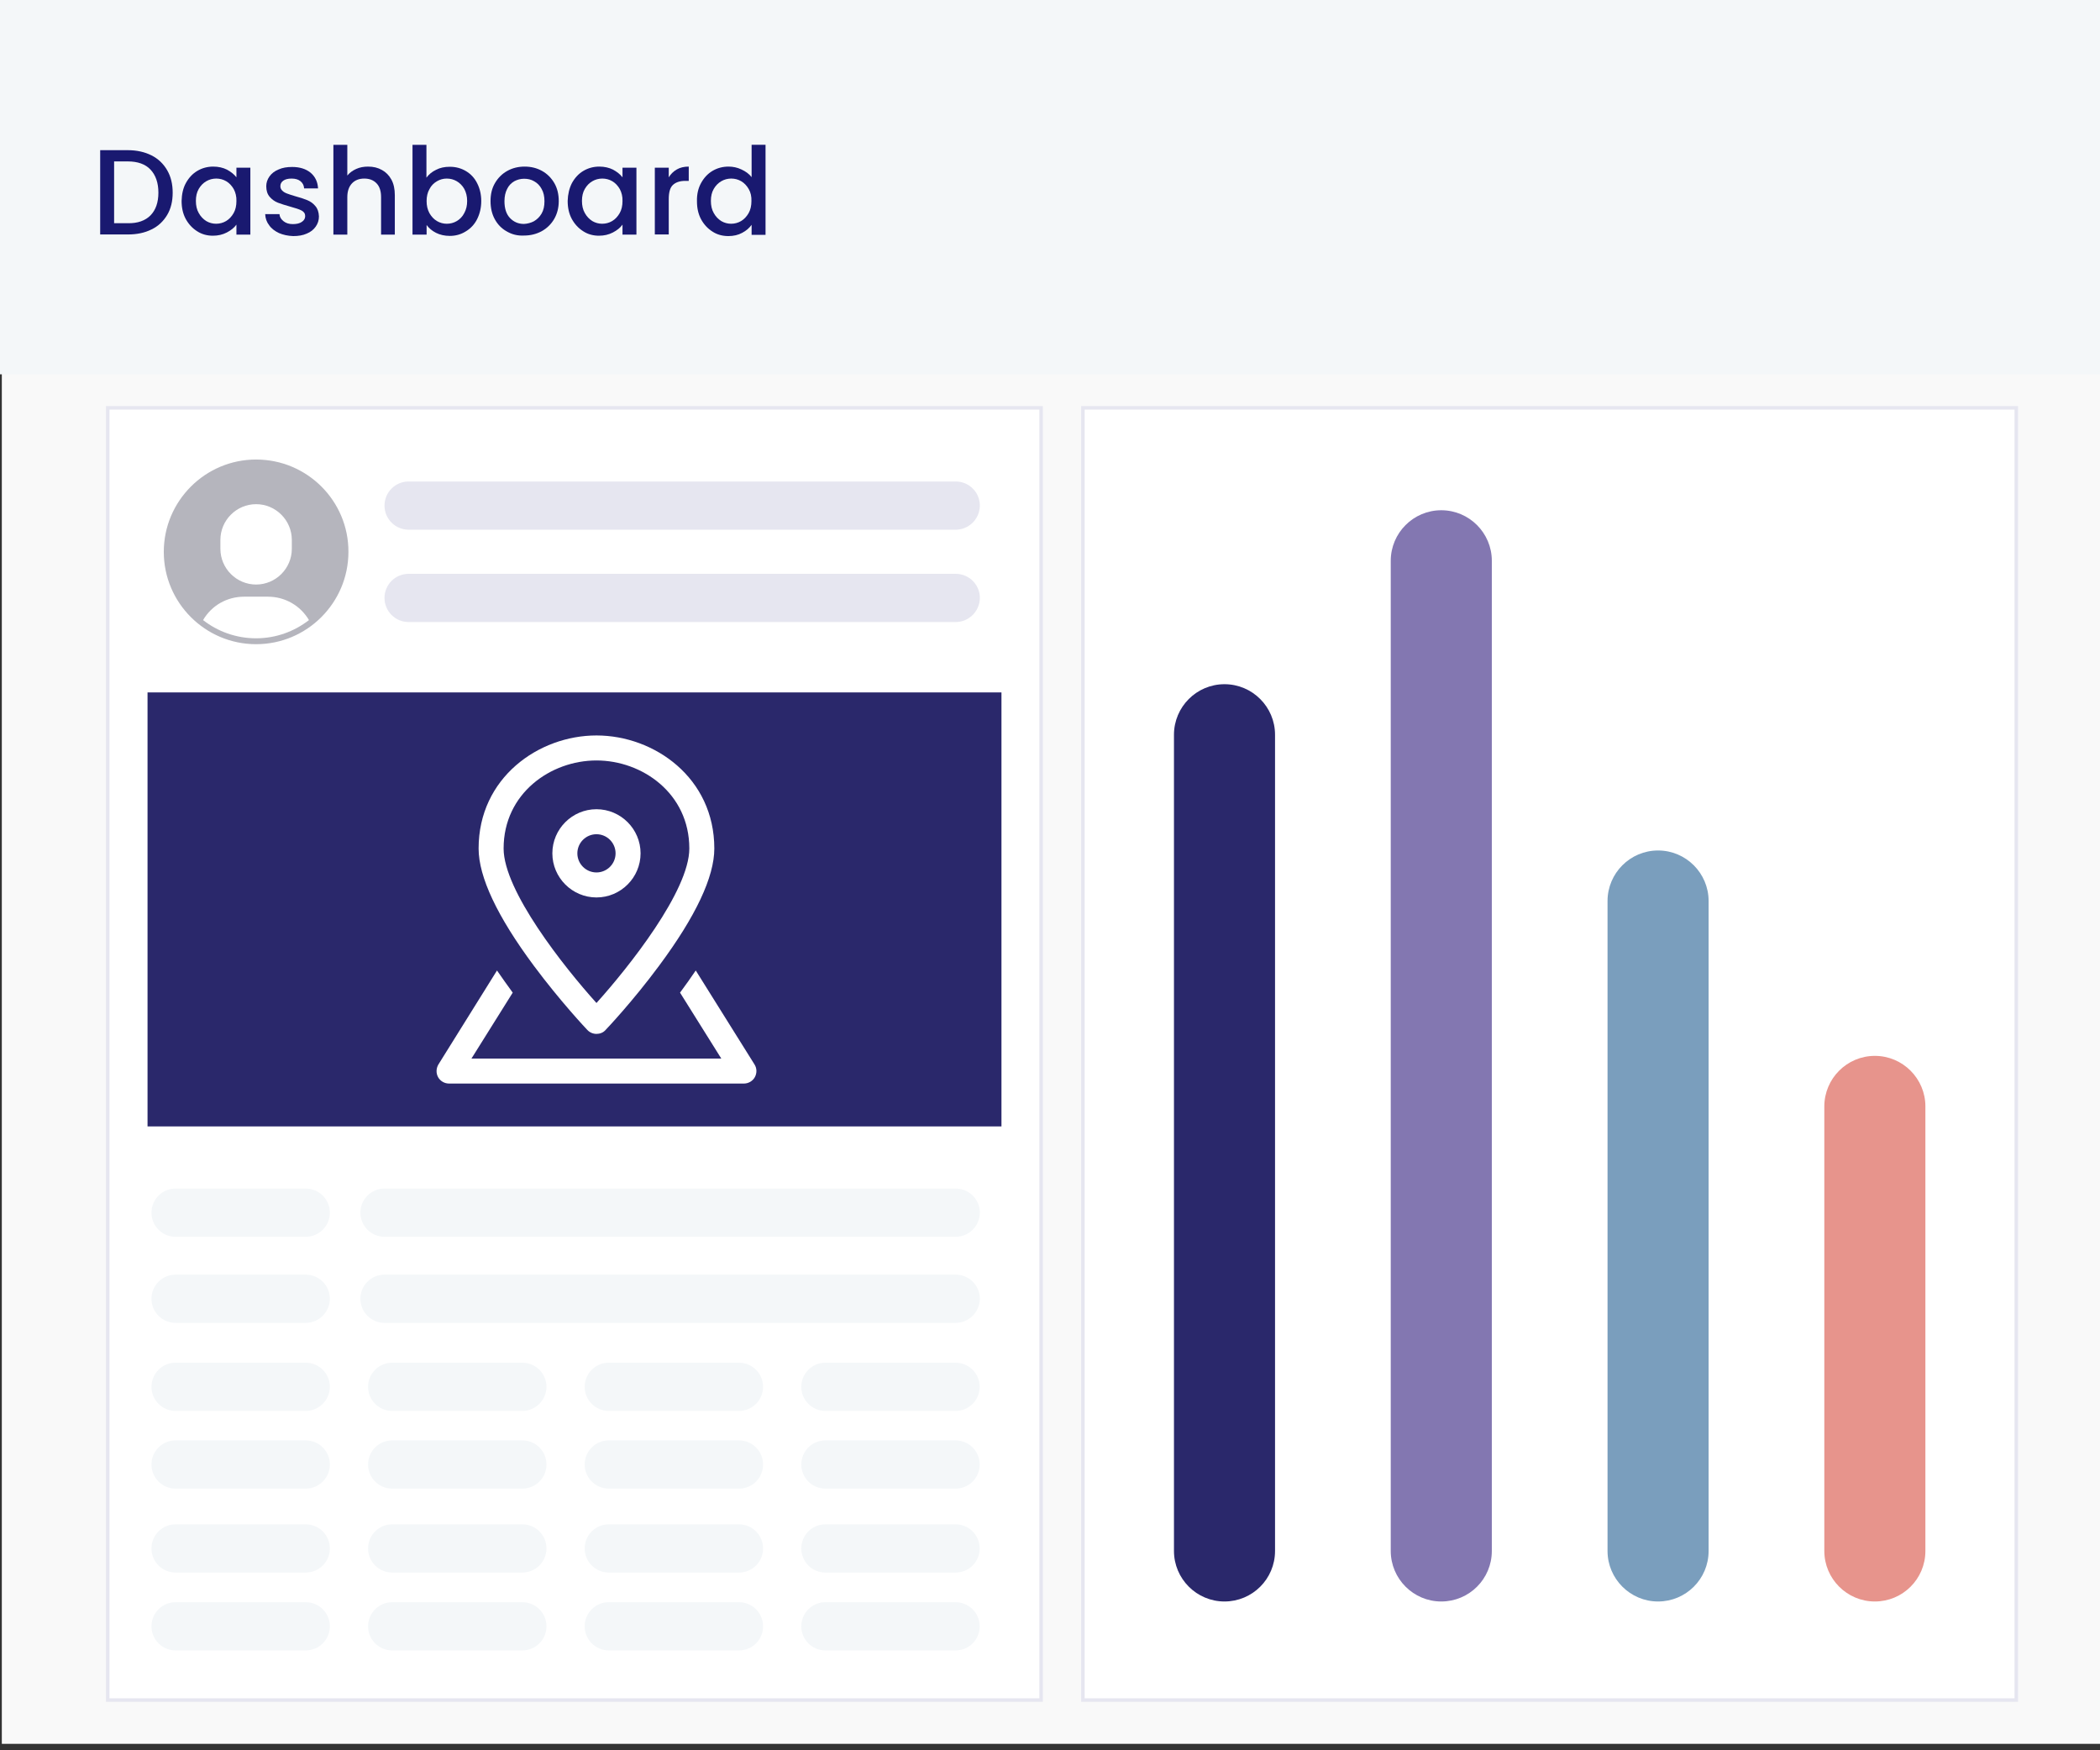 <?xml version="1.0" encoding="UTF-8"?><svg id="Layer_1" xmlns="http://www.w3.org/2000/svg" viewBox="0 0 1176 980"><rect x="0" y="0" width="1176" height="980" fill="#333333" stroke="none"/><defs><style>.cls-1{fill:none;stroke:#db4433;stroke-linecap:round;stroke-linejoin:round;stroke-width:14px;}.cls-2{fill:#f9f9f9;}.cls-3{fill:#f4f7f9;}.cls-4{fill:#e6e6f0;}.cls-5,.cls-6{fill:#fff;}.cls-7{fill:#e7948c;}.cls-8{fill:#b5b5bd;}.cls-9{fill:#191970;}.cls-10{fill:#2a286b;}.cls-11{fill:#8377b1;}.cls-12{fill:#7a9ebd;}.cls-6{stroke:#e6e6f0;stroke-miterlimit:10;stroke-width:1.96px;}</style></defs><rect class="cls-2" x="1.02" y="82.59" width="1176" height="893.8"/><rect class="cls-6" x="60.32" y="228.35" width="522.7" height="723.54"/><rect class="cls-6" x="606.42" y="228.35" width="522.7" height="723.54"/><rect class="cls-10" x="82.62" y="387.69" width="478.2" height="243"/><path class="cls-3" d="M535.12,692.49H215.32c-7.4,0-13.5-6-13.5-13.5h0c0-7.4,6-13.5,13.5-13.5h319.9c7.4,0,13.5,6,13.5,13.5h0c-.1,7.5-6.1,13.5-13.6,13.5Z"/><path class="cls-3" d="M535.12,740.69H215.32c-7.4,0-13.5-6-13.5-13.5h0c0-7.4,6-13.5,13.5-13.5h319.9c7.4,0,13.5,6,13.5,13.5h0c-.1,7.4-6.1,13.5-13.6,13.5Z"/><path class="cls-4" d="M535.12,296.59H228.82c-7.4,0-13.5-6-13.5-13.5h0c0-7.4,6-13.5,13.5-13.5h306.4c7.4,0,13.5,6,13.5,13.5h0c-.1,7.5-6.1,13.5-13.6,13.5Z"/><path class="cls-4" d="M535.12,348.29H228.82c-7.4,0-13.5-6-13.5-13.5h0c0-7.4,6-13.5,13.5-13.5h306.4c7.4,0,13.5,6,13.5,13.5h0c-.1,7.5-6.1,13.5-13.6,13.5Z"/><path class="cls-3" d="M171.22,692.49H98.32c-7.4,0-13.5-6-13.5-13.5h0c0-7.4,6-13.5,13.5-13.5h72.9c7.4,0,13.5,6,13.5,13.5h0c0,7.5-6.1,13.5-13.5,13.5Z"/><path class="cls-3" d="M171.22,740.69H98.32c-7.4,0-13.5-6-13.5-13.5h0c0-7.4,6-13.5,13.5-13.5h72.9c7.4,0,13.5,6,13.5,13.5h0c0,7.4-6.1,13.5-13.5,13.5Z"/><path class="cls-3" d="M171.22,789.99H98.32c-7.4,0-13.5-6-13.5-13.5h0c0-7.4,6-13.5,13.5-13.5h72.9c7.4,0,13.5,6,13.5,13.5h0c0,7.4-6.1,13.5-13.5,13.5Z"/><path class="cls-3" d="M292.52,789.99h-72.9c-7.4,0-13.5-6-13.5-13.5h0c0-7.4,6-13.5,13.5-13.5h72.9c7.4,0,13.5,6,13.5,13.5h0c0,7.4-6.1,13.5-13.5,13.5Z"/><path class="cls-3" d="M413.82,789.99h-72.9c-7.4,0-13.5-6-13.5-13.5h0c0-7.4,6-13.5,13.5-13.5h72.9c7.4,0,13.5,6,13.5,13.5h0c0,7.4-6,13.5-13.5,13.5Z"/><path class="cls-3" d="M535.12,789.99h-72.9c-7.4,0-13.5-6-13.5-13.5h0c0-7.4,6-13.5,13.5-13.5h72.9c7.4,0,13.5,6,13.5,13.5h0c0,7.4-6,13.5-13.5,13.5Z"/><path class="cls-3" d="M171.22,833.49H98.32c-7.4,0-13.5-6-13.5-13.5h0c0-7.4,6-13.5,13.5-13.5h72.9c7.4,0,13.5,6,13.5,13.5h0c0,7.5-6.1,13.5-13.5,13.5Z"/><path class="cls-3" d="M292.52,833.49h-72.9c-7.4,0-13.5-6-13.5-13.5h0c0-7.4,6-13.5,13.5-13.5h72.9c7.4,0,13.5,6,13.5,13.5h0c0,7.5-6.1,13.5-13.5,13.5Z"/><path class="cls-3" d="M413.82,833.49h-72.9c-7.4,0-13.5-6-13.5-13.5h0c0-7.4,6-13.5,13.5-13.5h72.9c7.4,0,13.5,6,13.5,13.5h0c0,7.5-6,13.5-13.5,13.5Z"/><path class="cls-3" d="M535.12,833.49h-72.9c-7.4,0-13.5-6-13.5-13.5h0c0-7.4,6-13.5,13.5-13.5h72.9c7.4,0,13.5,6,13.5,13.5h0c0,7.5-6,13.5-13.5,13.5Z"/><path class="cls-3" d="M171.22,880.49H98.32c-7.4,0-13.5-6-13.5-13.5h0c0-7.4,6-13.5,13.5-13.5h72.9c7.4,0,13.5,6,13.5,13.5h0c0,7.5-6.1,13.5-13.5,13.5Z"/><path class="cls-3" d="M292.52,880.49h-72.9c-7.4,0-13.5-6-13.5-13.5h0c0-7.4,6-13.5,13.5-13.5h72.9c7.4,0,13.5,6,13.5,13.5h0c0,7.5-6.1,13.5-13.5,13.5Z"/><path class="cls-3" d="M413.82,880.49h-72.9c-7.4,0-13.5-6-13.5-13.5h0c0-7.4,6-13.5,13.5-13.5h72.9c7.4,0,13.5,6,13.5,13.5h0c0,7.5-6,13.5-13.5,13.5Z"/><path class="cls-3" d="M535.12,880.49h-72.9c-7.4,0-13.5-6-13.5-13.5h0c0-7.4,6-13.5,13.5-13.5h72.9c7.4,0,13.5,6,13.5,13.5h0c0,7.5-6,13.5-13.5,13.5Z"/><path class="cls-3" d="M171.22,924.09H98.32c-7.4,0-13.5-6-13.5-13.5h0c0-7.4,6-13.5,13.5-13.5h72.9c7.4,0,13.5,6,13.5,13.5h0c0,7.5-6.1,13.5-13.5,13.5Z"/><path class="cls-3" d="M292.52,924.09h-72.9c-7.4,0-13.5-6-13.5-13.5h0c0-7.4,6-13.5,13.5-13.5h72.9c7.4,0,13.5,6,13.5,13.5h0c0,7.5-6.1,13.5-13.5,13.5Z"/><path class="cls-3" d="M413.82,924.09h-72.9c-7.4,0-13.5-6-13.5-13.5h0c0-7.4,6-13.5,13.5-13.5h72.9c7.4,0,13.5,6,13.5,13.5h0c0,7.5-6,13.5-13.5,13.5Z"/><path class="cls-3" d="M535.12,924.09h-72.9c-7.4,0-13.5-6-13.5-13.5h0c0-7.4,6-13.5,13.5-13.5h72.9c7.4,0,13.5,6,13.5,13.5h0c0,7.5-6,13.5-13.5,13.5Z"/><line class="cls-1" x1="87.82" y1="200.59" x2="560.82" y2="200.59"/><path class="cls-8" d="M143.42,257.29c-28.5,0-51.7,23.2-51.7,51.7s23.2,51.7,51.7,51.7,51.7-23.2,51.7-51.7c.1-28.5-23.1-51.7-51.7-51.7Zm-20,45c0-11,9-20,20-20s20,9,20,20v5c0,11-9,20-20,20s-20-9-20-20c0,0,0-5,0-5Zm20,55.1c-11.2,0-21.5-3.8-29.7-10.2,4.8-8.2,13.4-13.1,23-13.1h13.3c9.6,0,18.2,5,23,13.1-8.1,6.3-18.4,10.2-29.6,10.2Z"/><path class="cls-10" d="M685.72,896.69h0c-15.6,0-28.3-12.7-28.3-28.3V411.39c0-15.6,12.7-28.3,28.3-28.3h0c15.6,0,28.3,12.7,28.3,28.3v457c0,15.7-12.7,28.3-28.3,28.3Z"/><path class="cls-11" d="M807.12,896.69h0c-15.6,0-28.3-12.7-28.3-28.3V313.99c0-15.6,12.7-28.3,28.3-28.3h0c15.6,0,28.3,12.7,28.3,28.3V868.39c0,15.7-12.7,28.3-28.3,28.3Z"/><path class="cls-12" d="M928.52,896.69h0c-15.6,0-28.3-12.7-28.3-28.3V504.49c0-15.6,12.7-28.3,28.3-28.3h0c15.6,0,28.3,12.7,28.3,28.3v363.9c0,15.7-12.7,28.3-28.3,28.3Z"/><path class="cls-7" d="M1049.92,896.69h0c-15.6,0-28.3-12.7-28.3-28.3v-248.9c0-15.6,12.7-28.3,28.3-28.3h0c15.6,0,28.3,12.7,28.3,28.3v248.9c0,15.7-12.7,28.3-28.3,28.3Z"/><g><path class="cls-5" d="M334.02,578.89c-1.9,0-3.8-.8-5.1-2.2-.6-.6-15.2-16.1-30-36-20.5-27.6-30.9-49.7-30.9-65.6,0-39.6,33.6-63.3,66-63.3s66,23.7,66,63.3c0,15.9-10.4,38-30.9,65.6-14.8,20-29.4,35.4-30,36-1.3,1.5-3.2,2.2-5.1,2.2Zm0-153.1c-25.6,0-52,18.4-52,49.3,0,23.7,33.8,66.3,52,86.5,18.2-20.2,52-62.8,52-86.5,0-30.9-26.4-49.3-52-49.3Z"/><path class="cls-5" d="M334.02,502.49c-13.6,0-24.7-11.1-24.7-24.7s11.1-24.7,24.7-24.7,24.7,11.1,24.7,24.7-11.1,24.7-24.7,24.7Zm0-35.4c-5.9,0-10.7,4.8-10.7,10.7s4.8,10.7,10.7,10.7,10.7-4.8,10.7-10.7-4.8-10.7-10.7-10.7Z"/><path class="cls-5" d="M422.52,595.99l-32.9-52.6c-2.7,4-5.7,8.2-8.8,12.4l23.1,36.9h-139.9l23.1-36.9c-3.1-4.2-6-8.4-8.8-12.4l-32.8,52.6c-1.3,2.2-1.4,4.9-.2,7.1s3.6,3.6,6.1,3.6h165.2c2.5,0,4.9-1.4,6.1-3.6s1.2-4.9-.2-7.1Z"/></g><rect class="cls-3" y="-.72" width="1176" height="210.3"/><g><path class="cls-9" d="M84.8,86.98c3.8,1.9,6.7,4.7,8.8,8.3,2.1,3.6,3.1,7.8,3.1,12.6s-1,9-3.1,12.5-5,6.3-8.8,8.1c-3.8,1.9-8.2,2.8-13.2,2.8h-15.5v-47.2h15.4c5.1,0,9.5,1,13.3,2.9Zm-.5,33.6c2.9-3,4.4-7.2,4.4-12.7s-1.5-9.8-4.4-12.9-7.2-4.6-12.7-4.6h-7.7v34.6h7.7c5.5,.1,9.7-1.4,12.7-4.4Z"/><path class="cls-9" d="M104.1,102.48c1.6-2.9,3.7-5.2,6.4-6.8,2.7-1.6,5.7-2.4,8.9-2.4,2.9,0,5.5,.6,7.7,1.7,2.2,1.2,4,2.6,5.3,4.3v-5.4h7.8v37.5h-7.8v-5.6c-1.3,1.8-3.1,3.2-5.4,4.4-2.3,1.2-4.9,1.8-7.8,1.8-3.2,0-6.2-.8-8.8-2.5-2.7-1.7-4.8-4-6.4-6.9-1.6-3-2.3-6.3-2.3-10.1,.1-3.7,.8-7.1,2.4-10Zm26.8,3.4c-1.1-1.9-2.5-3.4-4.2-4.4s-3.6-1.5-5.6-1.5-3.9,.5-5.6,1.5-3.1,2.4-4.2,4.3-1.6,4.1-1.6,6.7,.5,4.9,1.6,6.8c1.1,2,2.5,3.4,4.2,4.5,1.7,1,3.6,1.5,5.5,1.5,2,0,3.9-.5,5.6-1.5,1.7-1,3.1-2.5,4.2-4.4s1.6-4.2,1.6-6.8c.1-2.5-.5-4.8-1.5-6.7Z"/><path class="cls-9" d="M156.2,130.48c-2.3-1.1-4.2-2.5-5.5-4.4-1.4-1.8-2.1-3.9-2.2-6.2h8c.1,1.6,.9,2.9,2.3,4,1.4,1.1,3.1,1.6,5.2,1.6s3.9-.4,5.1-1.3c1.2-.8,1.8-1.9,1.8-3.2,0-1.4-.7-2.4-2-3.1s-3.5-1.4-6.4-2.2c-2.8-.8-5.1-1.5-6.9-2.2-1.8-.7-3.3-1.8-4.6-3.3s-1.9-3.5-1.9-5.9c0-2,.6-3.8,1.8-5.5s2.9-3,5.1-3.9c2.2-1,4.7-1.4,7.6-1.4,4.3,0,7.7,1.1,10.3,3.2,2.6,2.2,4,5.1,4.2,8.8h-7.8c-.1-1.7-.8-3-2-4s-2.9-1.5-5-1.5-3.6,.4-4.7,1.2c-1.1,.8-1.6,1.8-1.6,3.1,0,1,.4,1.8,1.1,2.5,.7,.7,1.6,1.2,2.7,1.6,1,.4,2.6,.9,4.6,1.5,2.7,.7,5,1.5,6.7,2.2s3.3,1.8,4.5,3.3c1.3,1.5,1.9,3.4,2,5.8,0,2.1-.6,4-1.8,5.7s-2.8,3-5,3.9c-2.2,1-4.7,1.4-7.6,1.4-3-.1-5.7-.7-8-1.7Z"/><path class="cls-9" d="M213.9,95.18c2.2,1.2,4,3,5.3,5.4s1.9,5.3,1.9,8.7v22.1h-7.7v-21c0-3.4-.8-5.9-2.5-7.7-1.7-1.8-4-2.7-6.9-2.7s-5.2,.9-6.9,2.7c-1.7,1.8-2.6,4.4-2.6,7.7v21h-7.8v-50.3h7.8v17.2c1.3-1.6,3-2.8,5-3.7,2-.9,4.2-1.3,6.6-1.3,3,0,5.5,.6,7.8,1.9Z"/><path class="cls-9" d="M244.2,95.08c2.3-1.2,4.8-1.7,7.7-1.7,3.3,0,6.3,.8,9,2.4s4.8,3.8,6.3,6.8c1.5,2.9,2.3,6.3,2.3,10s-.8,7.1-2.3,10.1-3.7,5.3-6.4,6.9c-2.7,1.7-5.7,2.5-8.9,2.5-2.9,0-5.5-.6-7.7-1.7-2.2-1.1-4-2.6-5.3-4.4v5.4h-7.9v-50.3h7.8v18.4c1.3-1.8,3.1-3.3,5.4-4.4Zm15.8,10.7c-1.1-1.9-2.5-3.3-4.2-4.3s-3.6-1.5-5.6-1.5-3.8,.5-5.5,1.5-3.2,2.4-4.2,4.4c-1.1,1.9-1.6,4.2-1.6,6.7s.5,4.8,1.6,6.8c1.1,1.9,2.5,3.4,4.2,4.4s3.6,1.5,5.5,1.5c2,0,3.9-.5,5.6-1.5,1.7-1,3.2-2.5,4.2-4.5,1.1-2,1.6-4.2,1.6-6.8s-.6-4.8-1.6-6.7Z"/><path class="cls-9" d="M283.8,129.58c-2.9-1.6-5.1-3.9-6.7-6.8s-2.4-6.3-2.4-10.2,.8-7.2,2.5-10.1,4-5.2,6.9-6.8c2.9-1.6,6.1-2.4,9.7-2.4s6.8,.8,9.7,2.4c2.9,1.6,5.2,3.9,6.9,6.8,1.7,2.9,2.5,6.3,2.5,10.1s-.9,7.2-2.6,10.1-4.1,5.2-7,6.8c-3,1.6-6.3,2.4-9.8,2.4-3.6,.2-6.8-.6-9.7-2.3Zm15.2-5.7c1.7-1,3.2-2.4,4.3-4.3,1.1-1.9,1.6-4.2,1.6-6.9s-.5-5-1.6-6.9c-1-1.9-2.4-3.3-4.2-4.3-1.7-1-3.6-1.4-5.6-1.4s-3.8,.5-5.5,1.4c-1.7,1-3.1,2.4-4,4.3-1,1.9-1.5,4.2-1.5,6.9,0,4,1,7.2,3.1,9.4,2.1,2.2,4.7,3.3,7.8,3.3,2-.1,3.9-.6,5.6-1.5Z"/><path class="cls-9" d="M320.3,102.48c1.6-2.9,3.7-5.2,6.4-6.8,2.7-1.6,5.7-2.4,8.9-2.4,2.9,0,5.5,.6,7.7,1.7,2.2,1.2,4,2.6,5.3,4.3v-5.4h7.8v37.5h-7.8v-5.6c-1.3,1.8-3.1,3.2-5.4,4.4s-4.9,1.8-7.8,1.8c-3.2,0-6.2-.8-8.8-2.5-2.7-1.7-4.8-4-6.4-6.9-1.6-3-2.3-6.3-2.3-10.1,.1-3.7,.9-7.1,2.4-10Zm26.8,3.4c-1.1-1.9-2.5-3.4-4.2-4.4s-3.6-1.5-5.6-1.5-3.9,.5-5.6,1.5-3.1,2.4-4.2,4.3-1.6,4.1-1.6,6.7,.5,4.9,1.6,6.8c1.1,2,2.5,3.4,4.2,4.5,1.7,1,3.6,1.5,5.5,1.5,2,0,3.9-.5,5.6-1.5s3.1-2.5,4.2-4.4,1.6-4.2,1.6-6.8c.1-2.5-.5-4.8-1.5-6.7Z"/><path class="cls-9" d="M379,94.88c1.9-1.1,4.1-1.6,6.7-1.6v8h-2c-3,0-5.3,.8-6.9,2.3s-2.3,4.2-2.3,8v19.7h-7.8v-37.4h7.8v5.4c1.1-1.8,2.6-3.3,4.5-4.4Z"/><path class="cls-9" d="M392.6,102.48c1.6-2.9,3.7-5.2,6.4-6.8,2.7-1.6,5.7-2.4,9-2.4,2.4,0,4.9,.5,7.2,1.6,2.4,1.1,4.3,2.5,5.7,4.3v-18.1h7.8v50.4h-7.8v-5.6c-1.3,1.8-3,3.3-5.3,4.5-2.2,1.2-4.8,1.8-7.7,1.8-3.3,0-6.3-.8-8.9-2.5-2.7-1.7-4.8-4-6.4-6.9-1.6-3-2.3-6.3-2.3-10.1-.1-3.9,.7-7.3,2.3-10.2Zm26.7,3.4c-1.1-1.9-2.5-3.4-4.2-4.4s-3.6-1.5-5.6-1.5-3.9,.5-5.6,1.5-3.1,2.4-4.2,4.3-1.6,4.1-1.6,6.7,.5,4.9,1.6,6.8c1.1,2,2.5,3.4,4.2,4.5,1.7,1,3.6,1.5,5.5,1.5,2,0,3.9-.5,5.6-1.5s3.1-2.5,4.2-4.4,1.6-4.2,1.6-6.8c.1-2.5-.4-4.8-1.5-6.7Z"/></g></svg>